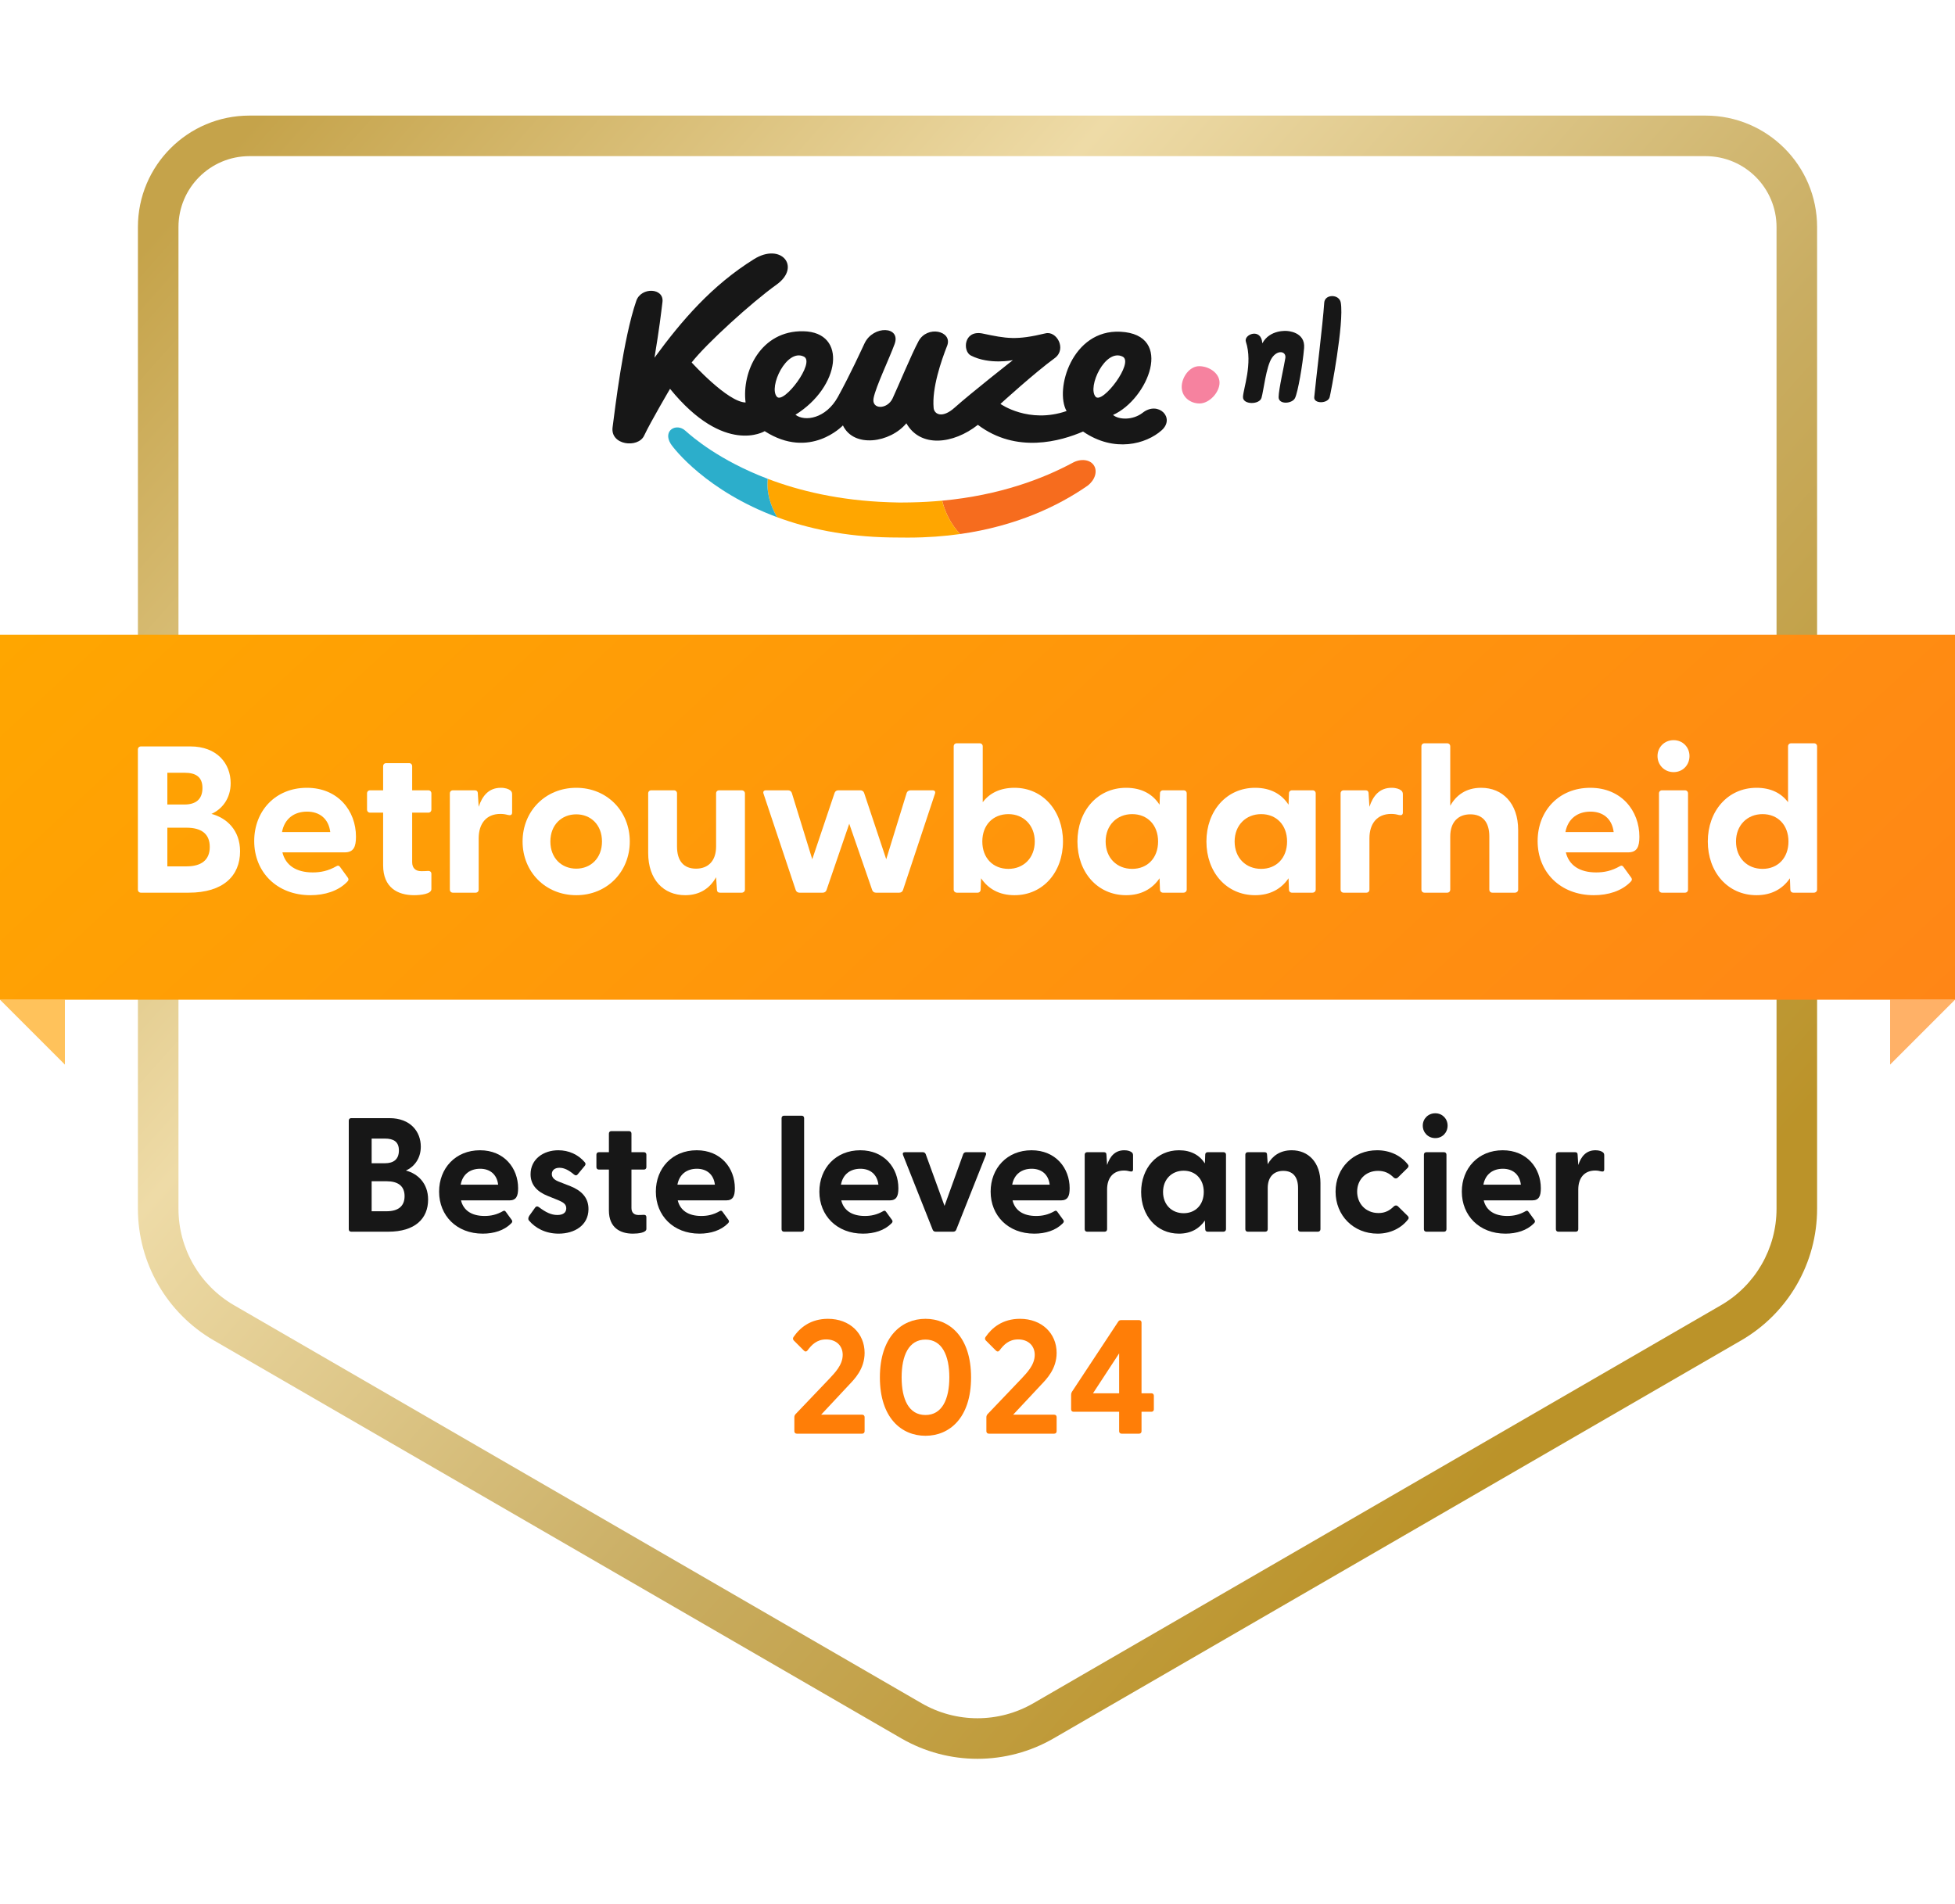 <svg width="964" height="939" viewBox="0 0 964 939" fill="none" xmlns="http://www.w3.org/2000/svg">
<g filter="url(#filter0_d_68_1512)">
<path d="M857.002 21C898.423 21 932.002 54.579 932.002 96V617.522C932.002 644.3 917.725 669.046 894.544 682.45L519.523 899.291C496.296 912.721 467.663 912.721 444.436 899.289L69.458 682.451C46.278 669.046 32.002 644.301 32.002 617.525V96C32.002 54.579 65.581 21 107.002 21H857.002Z" fill="white"/>
</g>
<path fill-rule="evenodd" clip-rule="evenodd" d="M876.002 596.086V111.999C876.002 92.669 860.332 76.999 841.002 76.999H123.003C103.673 76.999 88.003 92.669 88.003 111.999V596.088C88.003 615.715 98.461 633.854 115.446 643.687L454.426 839.936C471.472 849.804 492.492 849.804 509.538 839.937L848.557 643.686C865.543 633.853 876.002 615.713 876.002 596.086ZM896.002 111.999C896.002 81.623 871.378 56.999 841.002 56.999H123.003C92.627 56.999 68.003 81.623 68.003 111.999V596.088C68.003 622.851 82.264 647.586 105.425 660.996L444.406 857.245C467.649 870.701 496.314 870.702 519.557 857.246L858.576 660.995C881.739 647.586 896.002 622.85 896.002 596.086V111.999Z" fill="url(#paint0_linear_68_1512)"/>
<path d="M768.4 607.399C767.68 607.399 767.2 606.919 767.2 606.199V569.399C767.2 568.679 767.68 568.199 768.4 568.199H776.72C777.44 568.199 777.92 568.519 777.92 569.479L778.24 574.519C779.6 570.359 782.08 567.239 786.72 567.239C788.56 567.239 789.68 567.719 790.32 568.199C790.88 568.599 791.04 569.079 791.04 569.799V576.679C791.04 577.639 790.48 577.879 789.44 577.639C788.56 577.399 787.68 577.239 786.56 577.239C781.12 577.239 778.24 580.999 778.24 586.599V606.199C778.24 606.919 777.76 607.399 777.04 607.399H768.4Z" fill="#171717"/>
<path d="M742.337 608.359C729.457 608.359 720.817 599.479 720.817 587.639C720.817 576.119 728.897 567.239 740.977 567.239C752.897 567.239 759.777 576.039 759.777 585.959C759.777 589.799 758.897 591.959 755.457 591.959H731.617C732.817 596.919 736.897 599.639 743.217 599.639C746.257 599.639 749.137 599.079 752.337 597.239C752.897 596.919 753.297 596.999 753.697 597.559L756.657 601.639C757.057 602.199 756.977 602.759 756.257 603.399C752.897 606.759 747.857 608.359 742.337 608.359ZM731.457 584.199H749.937C749.297 578.999 745.777 576.359 741.057 576.359C736.177 576.359 732.417 578.999 731.457 584.199Z" fill="#171717"/>
<path d="M707.723 561.239C704.203 561.239 701.563 558.519 701.563 555.079C701.563 551.719 704.203 548.999 707.723 548.999C711.243 548.999 713.803 551.719 713.803 555.079C713.803 558.519 711.243 561.239 707.723 561.239ZM703.323 607.399C702.603 607.399 702.123 606.919 702.123 606.199V569.399C702.123 568.679 702.603 568.199 703.323 568.199H712.043C712.763 568.199 713.243 568.679 713.243 569.399V606.199C713.243 606.919 712.763 607.399 712.043 607.399H703.323Z" fill="#171717"/>
<path d="M679.282 608.359C667.362 608.359 658.562 599.399 658.562 587.639C658.562 576.039 667.282 567.239 679.042 567.239C685.522 567.239 690.882 569.959 694.242 574.279C694.722 574.839 694.561 575.479 694.081 575.959L689.282 580.679C688.642 581.319 687.761 581.239 687.201 580.679C685.041 578.519 682.721 577.399 679.521 577.399C673.282 577.399 669.202 581.879 669.202 587.639C669.202 593.399 673.281 598.199 679.761 598.199C682.801 598.199 685.122 597.079 687.282 594.919C687.842 594.359 688.722 594.279 689.362 594.919L694.162 599.639C694.642 600.119 694.801 600.759 694.321 601.319C690.961 605.639 685.602 608.359 679.282 608.359Z" fill="#171717"/>
<path d="M615.268 607.399C614.548 607.399 614.068 606.919 614.068 606.199V569.399C614.068 568.679 614.548 568.199 615.268 568.199H623.588C624.308 568.199 624.788 568.519 624.788 569.479L625.108 574.119C627.348 570.119 631.108 567.239 636.948 567.239C645.108 567.239 651.108 573.159 651.108 583.399V606.199C651.108 606.919 650.548 607.399 649.828 607.399H641.268C640.548 607.399 640.068 606.919 640.068 606.199V585.879C640.068 580.359 637.508 577.399 632.788 577.399C628.148 577.399 625.108 580.359 625.108 585.879V606.199C625.108 606.919 624.628 607.399 623.908 607.399H615.268Z" fill="#171717"/>
<path d="M581.332 608.359C570.292 608.359 562.692 599.479 562.692 587.799C562.692 576.199 570.292 567.239 581.332 567.239C587.252 567.239 591.492 569.639 594.132 573.719L594.292 569.399C594.292 568.679 594.772 568.199 595.492 568.199H603.332C604.052 568.199 604.532 568.679 604.532 569.399V606.199C604.532 606.919 603.972 607.399 603.252 607.399H595.492C594.772 607.399 594.292 606.919 594.292 606.199L594.132 601.879C591.412 605.879 587.172 608.359 581.332 608.359ZM583.652 598.279C589.492 598.279 593.572 594.119 593.572 587.799C593.572 581.479 589.492 577.319 583.652 577.319C577.812 577.319 573.492 581.559 573.492 587.799C573.492 594.119 577.812 598.279 583.652 598.279Z" fill="#171717"/>
<path d="M536.061 607.399C535.341 607.399 534.861 606.919 534.861 606.199V569.399C534.861 568.679 535.341 568.199 536.061 568.199H544.381C545.101 568.199 545.581 568.519 545.581 569.479L545.901 574.519C547.261 570.359 549.741 567.239 554.381 567.239C556.221 567.239 557.341 567.719 557.981 568.199C558.541 568.599 558.701 569.079 558.701 569.799V576.679C558.701 577.639 558.141 577.879 557.101 577.639C556.221 577.399 555.341 577.239 554.221 577.239C548.781 577.239 545.901 580.999 545.901 586.599V606.199C545.901 606.919 545.421 607.399 544.701 607.399H536.061Z" fill="#171717"/>
<path d="M509.999 608.359C497.119 608.359 488.479 599.479 488.479 587.639C488.479 576.119 496.559 567.239 508.639 567.239C520.559 567.239 527.439 576.039 527.439 585.959C527.439 589.799 526.559 591.959 523.119 591.959H499.279C500.479 596.919 504.559 599.639 510.879 599.639C513.919 599.639 516.799 599.079 519.999 597.239C520.559 596.919 520.959 596.999 521.359 597.559L524.319 601.639C524.719 602.199 524.639 602.759 523.919 603.399C520.559 606.759 515.519 608.359 509.999 608.359ZM499.119 584.199H517.599C516.959 578.999 513.439 576.359 508.719 576.359C503.839 576.359 500.079 578.999 499.119 584.199Z" fill="#171717"/>
<path d="M461.344 607.394C460.704 607.394 460.144 607.074 459.904 606.434L445.264 569.554C444.944 568.674 445.344 568.194 446.224 568.194H455.024C455.664 568.194 456.224 568.514 456.464 569.154L465.744 594.674L474.944 569.154C475.184 568.514 475.744 568.194 476.384 568.194H485.184C486.064 568.194 486.464 568.674 486.144 569.554L471.504 606.434C471.264 607.074 470.704 607.394 470.064 607.394H461.344Z" fill="#171717"/>
<path d="M425.546 608.359C412.666 608.359 404.026 599.479 404.026 587.639C404.026 576.119 412.106 567.239 424.186 567.239C436.106 567.239 442.986 576.039 442.986 585.959C442.986 589.799 442.106 591.959 438.666 591.959H414.826C416.026 596.919 420.106 599.639 426.426 599.639C429.466 599.639 432.346 599.079 435.546 597.239C436.106 596.919 436.506 596.999 436.906 597.559L439.866 601.639C440.266 602.199 440.186 602.759 439.466 603.399C436.106 606.759 431.066 608.359 425.546 608.359ZM414.666 584.199H433.146C432.506 578.999 428.986 576.359 424.266 576.359C419.386 576.359 415.626 578.999 414.666 584.199Z" fill="#171717"/>
<path d="M386.59 607.399C385.87 607.399 385.39 606.919 385.39 606.199V551.399C385.39 550.679 385.87 550.199 386.59 550.199H395.31C396.03 550.199 396.51 550.679 396.51 551.399V606.199C396.51 606.919 396.03 607.399 395.31 607.399H386.59Z" fill="#171717"/>
<path d="M344.913 608.359C332.033 608.359 323.393 599.479 323.393 587.639C323.393 576.119 331.473 567.239 343.553 567.239C355.473 567.239 362.353 576.039 362.353 585.959C362.353 589.799 361.473 591.959 358.033 591.959H334.193C335.393 596.919 339.473 599.639 345.793 599.639C348.833 599.639 351.713 599.079 354.913 597.239C355.473 596.919 355.873 596.999 356.273 597.559L359.233 601.639C359.633 602.199 359.553 602.759 358.833 603.399C355.473 606.759 350.433 608.359 344.913 608.359ZM334.033 584.199H352.513C351.873 578.999 348.353 576.359 343.633 576.359C338.753 576.359 334.993 578.999 334.033 584.199Z" fill="#171717"/>
<path d="M312.087 608.36C305.847 608.36 300.247 605.48 300.247 596.92V576.76H295.287C294.567 576.76 294.087 576.28 294.087 575.56V569.4C294.087 568.68 294.567 568.2 295.287 568.2H300.247V559C300.247 558.28 300.727 557.8 301.447 557.8H310.167C310.887 557.8 311.367 558.28 311.367 559V568.2H317.527C318.247 568.2 318.727 568.68 318.727 569.4V575.56C318.727 576.28 318.247 576.76 317.527 576.76H311.367V595.72C311.367 598.04 312.727 599.16 314.807 599.16C315.527 599.16 316.327 599.16 317.287 599.08C318.167 599 318.727 599.4 318.727 600.2V606.04C318.727 607.88 314.727 608.36 312.087 608.36Z" fill="#171717"/>
<path d="M275.46 608.359C268.9 608.359 263.94 605.559 260.82 601.879C260.34 601.319 260.42 600.439 260.98 599.559L263.78 595.639C264.42 594.679 265.14 594.839 265.78 595.319C269.06 597.799 271.78 599.159 274.82 599.159C277.46 599.159 279.22 598.119 279.22 595.879C279.22 593.959 278.02 592.999 275.14 591.799L270.18 589.799C265.14 587.799 261.62 584.519 261.62 579.079C261.62 571.559 268.02 567.239 275.3 567.239C280.42 567.239 285.14 569.319 288.42 573.239C288.9 573.799 288.74 574.439 288.34 574.919L284.82 579.159C284.26 579.799 283.7 579.719 282.98 579.159C280.42 576.999 278.18 575.879 275.86 575.879C273.3 575.879 272.1 577.319 272.1 578.999C272.1 580.919 273.7 582.039 275.86 582.839L281.38 584.999C286.34 586.999 290.26 590.359 290.18 596.359C290.1 604.279 283.3 608.359 275.46 608.359Z" fill="#171717"/>
<path d="M238.038 608.359C225.158 608.359 216.518 599.479 216.518 587.639C216.518 576.119 224.598 567.239 236.678 567.239C248.598 567.239 255.478 576.039 255.478 585.959C255.478 589.799 254.598 591.959 251.158 591.959H227.318C228.518 596.919 232.598 599.639 238.918 599.639C241.958 599.639 244.838 599.079 248.038 597.239C248.598 596.919 248.998 596.999 249.398 597.559L252.358 601.639C252.758 602.199 252.678 602.759 251.958 603.399C248.598 606.759 243.558 608.359 238.038 608.359ZM227.158 584.199H245.638C244.998 578.999 241.478 576.359 236.758 576.359C231.878 576.359 228.118 578.999 227.158 584.199Z" fill="#171717"/>
<path d="M173.177 607.4C172.457 607.4 171.977 606.92 171.977 606.2V552.6C171.977 551.88 172.457 551.4 173.177 551.4H192.057C202.297 551.4 207.497 557.96 207.497 565.48C207.497 571.4 204.137 575.48 200.137 577.24C205.977 578.76 211.097 583.48 211.097 591.56C211.097 600.92 204.697 607.4 191.417 607.4H173.177ZM183.257 573.64H189.817C194.057 573.64 196.697 571.72 196.697 567.32C196.697 563 194.057 561.48 189.817 561.48H183.257V573.64ZM183.257 597.32H190.617C196.137 597.32 199.497 595 199.497 589.88C199.497 584.76 196.137 582.52 190.617 582.52H183.257V597.32Z" fill="#171717"/>
<path d="M553.04 706.998C552.32 706.998 551.84 706.518 551.84 705.798V696.198H529.36C528.64 696.198 528.16 695.718 528.16 694.998V687.878C528.16 687.318 528.24 686.918 528.56 686.358L551.36 651.798C551.68 651.238 552.16 650.998 552.8 650.998H561.68C562.4 650.998 562.88 651.478 562.88 652.198V687.078H567.76C568.48 687.078 568.96 687.558 568.96 688.278V694.998C568.96 695.718 568.48 696.198 567.76 696.198H562.88V705.798C562.88 706.518 562.4 706.998 561.68 706.998H553.04ZM538.96 687.078H551.84V667.398L538.96 687.078Z" fill="#FF7E07"/>
<path d="M487.58 706.998C486.86 706.998 486.38 706.518 486.38 705.798V698.918C486.38 698.358 486.54 697.878 486.94 697.398L503.74 679.798C506.14 677.158 510.22 673.238 510.22 668.118C510.22 663.638 507.02 660.518 502.06 660.518C497.42 660.518 494.86 663.238 492.86 665.958C492.22 666.678 491.66 666.598 491.02 665.958L486.14 661.078C485.58 660.518 485.58 659.878 485.98 659.318C489.1 654.758 494.38 650.358 502.94 650.358C513.74 650.358 521.02 657.558 521.02 667.158C521.02 675.158 515.9 680.198 513.5 682.758L499.58 697.638H519.82C520.54 697.638 521.02 698.118 521.02 698.838V705.798C521.02 706.518 520.54 706.998 519.82 706.998H487.58Z" fill="#FF7E07"/>
<path d="M456.35 708.038C444.59 708.038 433.87 699.318 433.87 679.238C433.87 659.158 444.59 650.358 456.35 650.358C468.11 650.358 478.83 659.158 478.83 679.238C478.83 699.318 468.11 708.038 456.35 708.038ZM456.35 697.798C464.51 697.798 468.11 690.038 468.11 679.238C468.11 668.438 464.51 660.598 456.35 660.598C448.11 660.598 444.59 668.438 444.59 679.238C444.59 690.038 448.11 697.798 456.35 697.798Z" fill="#FF7E07"/>
<path d="M392.892 706.998C392.172 706.998 391.692 706.518 391.692 705.798V698.918C391.692 698.358 391.852 697.878 392.252 697.398L409.052 679.798C411.452 677.158 415.532 673.238 415.532 668.118C415.532 663.638 412.332 660.518 407.372 660.518C402.732 660.518 400.172 663.238 398.172 665.958C397.532 666.678 396.972 666.598 396.332 665.958L391.452 661.078C390.892 660.518 390.892 659.878 391.292 659.318C394.412 654.758 399.692 650.358 408.252 650.358C419.052 650.358 426.332 657.558 426.332 667.158C426.332 675.158 421.212 680.198 418.812 682.758L404.892 697.638H425.132C425.852 697.638 426.332 698.118 426.332 698.838V705.798C426.332 706.518 425.852 706.998 425.132 706.998H392.892Z" fill="#FF7E07"/>
<g clip-path="url(#clip0_68_1512)">
<path d="M661.129 149.238C660.393 144.936 653.271 144.936 652.976 149.238C652.212 160.476 648.997 185.968 648.048 195.872C647.73 199.173 654.695 199.173 655.645 195.872C656.181 193.99 662.857 159.264 661.129 149.238Z" fill="#171717"/>
<path d="M634.539 163.212C634.539 163.212 626.206 162.372 622.445 169.3C621.932 161.429 613.158 164.895 614.335 168.503C617.887 179.185 612.911 192.084 612.911 195.857C612.911 199.63 620.983 199.63 622.022 196.23C623.062 192.829 624.306 180.765 627.155 176.521C630.004 172.276 634.278 173.219 633.803 176.521C633.328 179.822 630.479 192.084 630.479 195.857C630.479 199.63 637.127 199.159 638.551 196.329C639.976 193.499 642.35 179.822 643.043 171.649C643.736 163.476 634.539 163.212 634.539 163.212Z" fill="#171717"/>
<path d="M591.321 180.577C586.516 180.577 582.688 186.057 582.688 190.83C582.688 195.603 586.71 198.97 591.511 198.97C596.311 198.97 601.349 193.49 601.349 188.722C601.349 183.954 596.121 180.577 591.321 180.577Z" fill="#F6829F"/>
<path d="M563.501 203.503C558.453 207.446 551.469 206.951 548.829 204.621C565.922 196.981 579.374 164.934 552.456 163.59C528.582 162.378 519.95 192.146 525.923 202.697C507.211 209.144 493.317 199.183 493.317 199.183C493.317 199.183 509.993 183.94 520.254 176.47C526.037 171.966 520.985 163.071 515.567 164.382C501.009 167.858 496.532 167.004 484.186 164.41C475.165 162.84 474.6 173.22 478.75 175.333C487.862 180.007 499.442 177.611 499.442 177.611C499.442 177.611 478.849 193.75 470.697 201.046C464.605 206.503 460.649 204.295 460.365 201.159C459.477 191.481 464.021 178.102 467.14 170.221C469.514 163.146 457.169 160.317 452.896 168.306C449.425 174.781 442.777 190.798 440.151 196.434C437.526 202.069 429.625 202.051 430.764 196.301C431.904 190.552 438.504 176.852 441.129 169.645C444.363 160.788 430.593 160.317 426.32 169.278C424.758 172.579 419.387 184.398 413.186 195.688C407.256 206.484 396.824 208.059 392.232 204.527C414.278 190.85 418.067 163.811 396.135 163.354C375.077 162.915 365.709 183.313 367.646 198.48C358.767 198.32 341.056 178.743 341.056 178.743C348.311 169.457 370.523 149.234 382.94 140.339C395.19 131.534 385.119 119.47 371.791 127.798C351.046 140.726 336.246 157.921 322.723 176.404C325.221 161.312 325.876 155.181 326.659 148.946C327.542 141.895 316.147 141.424 313.758 148.333C307.31 166.971 303.251 201.782 302.064 210.7C300.876 219.618 314.656 221.128 317.604 214.855C320.8 208.04 330.396 191.746 330.396 191.746C357.314 224.825 377.062 212.624 377.062 212.624C399.45 226.995 415.641 209.795 415.641 209.795C421.035 221.085 438.95 218.35 446.932 208.738C453.817 220.915 470.027 219.09 482.187 209.507C501.237 223.882 523.117 217.524 534.052 212.808C549.47 223.387 565.186 218.986 572.812 212.19C579.673 206.045 571.126 197.556 563.501 203.503ZM383.097 195.669C378.823 190.953 387.845 171.617 396.392 175.861C402.18 178.729 386.473 199.395 383.097 195.669ZM540.263 195.669C535.99 190.953 545.011 171.617 553.558 175.861C559.346 178.729 543.639 199.395 540.263 195.669Z" fill="#171717"/>
<path d="M473.419 263.356C501.437 259.392 521.887 249.374 535.535 240.031C535.769 239.881 535.995 239.725 536.214 239.563L536.346 239.471C536.346 239.471 536.361 239.457 536.387 239.432C539.899 236.724 541.271 232.486 539.432 229.561C537.519 226.518 532.829 226.001 528.759 228.302C514.593 235.897 493.337 244.215 464.562 246.903C466.122 253.143 469.113 258.786 473.419 263.356Z" fill="#F66C1E"/>
<path d="M383.151 255.029C379.807 249.12 377.817 242.6 378.57 236.13C393.914 241.968 413.675 246.807 438 247.659L438.913 247.692C440.503 247.749 442.08 247.806 443.565 247.818C445.05 247.83 446.626 247.8 448.218 247.768L449.131 247.751C454.495 247.651 459.64 247.354 464.567 246.891C466.11 253.106 469.1 258.782 473.447 263.349C465.567 264.464 457.088 265.1 447.994 265.108C446.84 265.109 446.526 265.106 445.205 265.095C444.754 265.091 444.184 265.086 443.423 265.079C442.668 265.073 442.101 265.069 441.651 265.066L441.642 265.065C440.323 265.055 440.007 265.053 438.853 265.033C416.638 264.65 398.169 260.596 383.151 255.029Z" fill="#FFA600"/>
<path d="M378.57 236.127C377.817 242.597 379.807 249.117 383.151 255.026C348.538 242.197 332.255 221.327 330.692 218.815C326.659 212.237 333.584 208.357 338.01 212.456C338.108 212.539 338.241 212.657 338.41 212.806C341.275 215.33 354.475 226.96 378.57 236.127Z" fill="#2CAECB"/>
</g>
<rect y="313.002" width="963.999" height="180" fill="url(#paint1_linear_68_1512)"/>
<path d="M866.116 441.455C851.897 441.455 842.108 430.017 842.108 414.974C842.108 400.033 851.897 388.493 866.116 388.493C873.123 388.493 878.275 391.069 881.675 395.603V368.091C881.675 367.164 882.293 366.546 883.221 366.546H894.452C895.379 366.546 895.997 367.164 895.997 368.091V438.673C895.997 439.6 895.276 440.218 894.349 440.218H884.354C883.427 440.218 882.808 439.6 882.808 438.673L882.602 433.109C879.099 438.26 873.638 441.455 866.116 441.455ZM869.104 428.472C876.626 428.472 881.881 423.114 881.881 414.974C881.881 406.834 876.626 401.476 869.104 401.476C861.583 401.476 856.019 406.937 856.019 414.974C856.019 423.114 861.583 428.472 869.104 428.472Z" fill="white"/>
<path d="M825.246 380.764C820.712 380.764 817.312 377.261 817.312 372.83C817.312 368.502 820.712 364.999 825.246 364.999C829.78 364.999 833.077 368.502 833.077 372.83C833.077 377.261 829.78 380.764 825.246 380.764ZM819.579 440.217C818.652 440.217 818.033 439.599 818.033 438.671V391.274C818.033 390.346 818.652 389.728 819.579 389.728H830.81C831.737 389.728 832.356 390.346 832.356 391.274V438.671C832.356 439.599 831.737 440.217 830.81 440.217H819.579Z" fill="white"/>
<path d="M785.912 441.455C769.323 441.455 758.195 430.018 758.195 414.768C758.195 399.93 768.601 388.493 784.16 388.493C799.513 388.493 808.374 399.827 808.374 412.604C808.374 417.55 807.241 420.332 802.81 420.332H772.105C773.65 426.72 778.905 430.224 787.045 430.224C790.961 430.224 794.67 429.502 798.792 427.132C799.513 426.72 800.028 426.823 800.543 427.545L804.356 432.8C804.871 433.521 804.768 434.242 803.84 435.066C799.513 439.394 793.021 441.455 785.912 441.455ZM771.899 410.337H795.7C794.876 403.64 790.342 400.24 784.263 400.24C777.978 400.24 773.135 403.64 771.899 410.337Z" fill="white"/>
<path d="M730.359 388.493C740.868 388.493 748.596 396.118 748.596 409.307V438.673C748.596 439.6 747.875 440.218 746.948 440.218H735.923C734.995 440.218 734.377 439.6 734.377 438.673V412.501C734.377 405.391 731.08 401.579 725.001 401.579C719.024 401.579 715.109 405.391 715.109 412.501V438.673C715.109 439.6 714.491 440.218 713.563 440.218H702.435C701.508 440.218 700.89 439.6 700.89 438.673V368.091C700.89 367.164 701.508 366.546 702.435 366.546H713.563C714.491 366.546 715.109 367.164 715.109 368.091V397.354C717.994 392.202 722.837 388.493 730.359 388.493Z" fill="white"/>
<path d="M662.587 440.218C661.659 440.218 661.041 439.6 661.041 438.673V391.275C661.041 390.348 661.659 389.73 662.587 389.73H673.303C674.23 389.73 674.848 390.142 674.848 391.378L675.26 397.87C677.012 392.512 680.206 388.493 686.182 388.493C688.552 388.493 689.995 389.111 690.819 389.73C691.54 390.245 691.746 390.863 691.746 391.79V400.652C691.746 401.888 691.025 402.197 689.686 401.888C688.552 401.579 687.419 401.373 685.976 401.373C678.97 401.373 675.26 406.216 675.26 413.428V438.673C675.26 439.6 674.642 440.218 673.715 440.218H662.587Z" fill="white"/>
<path d="M618.887 441.455C604.667 441.455 594.879 430.018 594.879 414.974C594.879 400.033 604.667 388.493 618.887 388.493C626.511 388.493 631.972 391.584 635.373 396.839L635.579 391.275C635.579 390.348 636.197 389.73 637.124 389.73H647.222C648.149 389.73 648.768 390.348 648.768 391.275V438.673C648.768 439.6 648.046 440.218 647.119 440.218H637.124C636.197 440.218 635.579 439.6 635.579 438.673L635.373 433.109C631.869 438.261 626.408 441.455 618.887 441.455ZM621.875 428.472C629.396 428.472 634.651 423.114 634.651 414.974C634.651 406.834 629.396 401.476 621.875 401.476C614.353 401.476 608.789 406.937 608.789 414.974C608.789 423.114 614.353 428.472 621.875 428.472Z" fill="white"/>
<path d="M555.283 441.455C541.064 441.455 531.275 430.018 531.275 414.974C531.275 400.033 541.064 388.493 555.283 388.493C562.908 388.493 568.369 391.584 571.769 396.839L571.975 391.275C571.975 390.348 572.593 389.73 573.521 389.73H583.618C584.546 389.73 585.164 390.348 585.164 391.275V438.673C585.164 439.6 584.443 440.218 583.515 440.218H573.521C572.593 440.218 571.975 439.6 571.975 438.673L571.769 433.109C568.266 438.261 562.805 441.455 555.283 441.455ZM558.271 428.472C565.793 428.472 571.048 423.114 571.048 414.974C571.048 406.834 565.793 401.476 558.271 401.476C550.749 401.476 545.185 406.937 545.185 414.974C545.185 423.114 550.749 428.472 558.271 428.472Z" fill="white"/>
<path d="M500.244 441.455C492.619 441.455 487.261 438.26 483.758 433.109L483.552 438.673C483.552 439.6 482.934 440.218 482.006 440.218H471.909C470.981 440.218 470.26 439.6 470.26 438.673V368.091C470.26 367.164 470.878 366.546 471.806 366.546H483.037C483.964 366.546 484.582 367.164 484.582 368.091V395.603C487.983 391.069 493.238 388.493 500.244 388.493C514.36 388.493 524.149 400.033 524.149 414.974C524.149 430.017 514.36 441.455 500.244 441.455ZM497.256 428.472C504.675 428.472 510.239 423.114 510.239 414.974C510.239 406.937 504.675 401.476 497.256 401.476C489.631 401.476 484.376 406.834 484.376 414.974C484.376 423.114 489.631 428.472 497.256 428.472Z" fill="white"/>
<path d="M394.236 440.218C393.412 440.218 392.691 439.806 392.381 438.982L376.514 391.481C376.101 390.348 376.617 389.729 377.75 389.729H388.569C389.393 389.729 390.115 390.142 390.424 390.966L400.521 423.732L411.547 390.966C411.856 390.142 412.577 389.729 413.401 389.729H424.22C425.044 389.729 425.766 390.142 426.075 390.966L436.997 423.732L447.095 390.966C447.404 390.142 448.228 389.729 449.052 389.729H459.768C460.902 389.729 461.417 390.348 461.005 391.481L445.24 438.982C444.931 439.806 444.21 440.218 443.385 440.218H431.948C431.124 440.218 430.402 439.806 430.093 438.982L418.759 406.216L407.528 438.982C407.219 439.806 406.498 440.218 405.673 440.218H394.236Z" fill="white"/>
<path d="M337.854 441.455C327.241 441.455 319.616 433.83 319.616 420.641V391.275C319.616 390.348 320.234 389.729 321.162 389.729H332.29C333.217 389.729 333.835 390.348 333.835 391.275V417.447C333.835 424.556 337.132 428.369 343.212 428.369C349.188 428.369 353.103 424.556 353.103 417.447V391.275C353.103 390.348 353.722 389.729 354.649 389.729H365.674C366.601 389.729 367.323 390.348 367.323 391.275V438.673C367.323 439.6 366.601 440.218 365.674 440.218H355.061C354.134 440.218 353.516 439.806 353.516 438.57L353.103 432.593C350.218 437.745 345.376 441.455 337.854 441.455Z" fill="white"/>
<path d="M284.164 441.455C268.915 441.455 257.683 429.914 257.683 414.974C257.683 400.033 268.915 388.493 284.164 388.493C299.311 388.493 310.542 400.033 310.542 414.974C310.542 429.914 299.311 441.455 284.164 441.455ZM284.164 428.369C291.274 428.369 296.838 423.217 296.838 414.974C296.838 406.731 291.274 401.579 284.164 401.579C276.951 401.579 271.387 406.731 271.387 414.974C271.387 423.217 276.951 428.369 284.164 428.369Z" fill="white"/>
<path d="M223.361 440.218C222.434 440.218 221.816 439.6 221.816 438.673V391.275C221.816 390.348 222.434 389.73 223.361 389.73H234.077C235.005 389.73 235.623 390.142 235.623 391.378L236.035 397.87C237.787 392.512 240.981 388.493 246.957 388.493C249.327 388.493 250.77 389.111 251.594 389.73C252.315 390.245 252.521 390.863 252.521 391.79V400.652C252.521 401.888 251.8 402.197 250.461 401.888C249.327 401.579 248.194 401.373 246.751 401.373C239.745 401.373 236.035 406.216 236.035 413.428V438.673C236.035 439.6 235.417 440.218 234.49 440.218H223.361Z" fill="white"/>
<path d="M204.167 441.453C196.13 441.453 188.918 437.744 188.918 426.719V400.753H182.529C181.602 400.753 180.984 400.135 180.984 399.207V391.274C180.984 390.346 181.602 389.728 182.529 389.728H188.918V377.879C188.918 376.951 189.536 376.333 190.463 376.333H201.694C202.622 376.333 203.24 376.951 203.24 377.879V389.728H211.174C212.101 389.728 212.719 390.346 212.719 391.274V399.207C212.719 400.135 212.101 400.753 211.174 400.753H203.24V425.173C203.24 428.161 204.992 429.604 207.671 429.604C208.598 429.604 209.628 429.604 210.865 429.501C211.998 429.398 212.719 429.913 212.719 430.943V438.465C212.719 440.835 207.567 441.453 204.167 441.453Z" fill="white"/>
<path d="M153.067 441.455C136.478 441.455 125.35 430.018 125.35 414.768C125.35 399.93 135.756 388.493 151.315 388.493C166.668 388.493 175.529 399.827 175.529 412.604C175.529 417.55 174.396 420.332 169.965 420.332H139.26C140.805 426.72 146.06 430.224 154.2 430.224C158.116 430.224 161.825 429.502 165.947 427.132C166.668 426.72 167.183 426.823 167.698 427.545L171.511 432.8C172.026 433.521 171.923 434.242 170.996 435.066C166.668 439.394 160.177 441.455 153.067 441.455ZM139.054 410.337H162.855C162.031 403.64 157.498 400.24 151.418 400.24C145.133 400.24 140.29 403.64 139.054 410.337Z" fill="white"/>
<path d="M69.536 440.217C68.609 440.217 67.99 439.598 67.99 438.671V369.635C67.99 368.708 68.609 368.09 69.536 368.09H93.853C107.042 368.09 113.739 376.539 113.739 386.225C113.739 393.849 109.412 399.104 104.26 401.371C111.781 403.329 118.376 409.408 118.376 419.815C118.376 431.87 110.133 440.217 93.028 440.217H69.536ZM82.519 396.734H90.968C96.429 396.734 99.829 394.262 99.829 388.594C99.829 383.03 96.429 381.073 90.968 381.073H82.519V396.734ZM82.519 427.234H91.998C99.108 427.234 103.435 424.246 103.435 417.651C103.435 411.057 99.108 408.172 91.998 408.172H82.519V427.234Z" fill="white"/>
<path opacity="0.65" d="M32 525L0 493H32V525Z" fill="#FFA104"/>
<path opacity="0.65" d="M932 525L964 493H932V525Z" fill="#FF8716"/>
<defs>
<filter id="filter0_d_68_1512" x="7.002" y="0" width="949.999" height="938.363" filterUnits="userSpaceOnUse" color-interpolation-filters="sRGB">
<feFlood flood-opacity="0" result="BackgroundImageFix"/>
<feColorMatrix in="SourceAlpha" type="matrix" values="0 0 0 0 0 0 0 0 0 0 0 0 0 0 0 0 0 0 127 0" result="hardAlpha"/>
<feOffset dy="4"/>
<feGaussianBlur stdDeviation="12.5"/>
<feComposite in2="hardAlpha" operator="out"/>
<feColorMatrix type="matrix" values="0 0 0 0 0 0 0 0 0 0 0 0 0 0 0 0 0 0 0.25 0"/>
<feBlend mode="normal" in2="BackgroundImageFix" result="effect1_dropShadow_68_1512"/>
<feBlend mode="normal" in="SourceGraphic" in2="effect1_dropShadow_68_1512" result="shape"/>
</filter>
<linearGradient id="paint0_linear_68_1512" x1="93.003" y1="96.999" x2="764.787" y2="691.241" gradientUnits="userSpaceOnUse">
<stop stop-color="#C5A34A"/>
<stop offset="0.35" stop-color="#EEDBA7"/>
<stop offset="0.7" stop-color="#C9AD62"/>
<stop offset="1" stop-color="#BB9329"/>
</linearGradient>
<linearGradient id="paint1_linear_68_1512" x1="0" y1="313.002" x2="535.724" y2="890.38" gradientUnits="userSpaceOnUse">
<stop stop-color="#FFA600"/>
<stop offset="1" stop-color="#FF8616"/>
</linearGradient>
<clipPath id="clip0_68_1512">
<rect width="359.423" height="140" fill="white" transform="translate(301.991 124.998)"/>
</clipPath>
</defs>
</svg>
